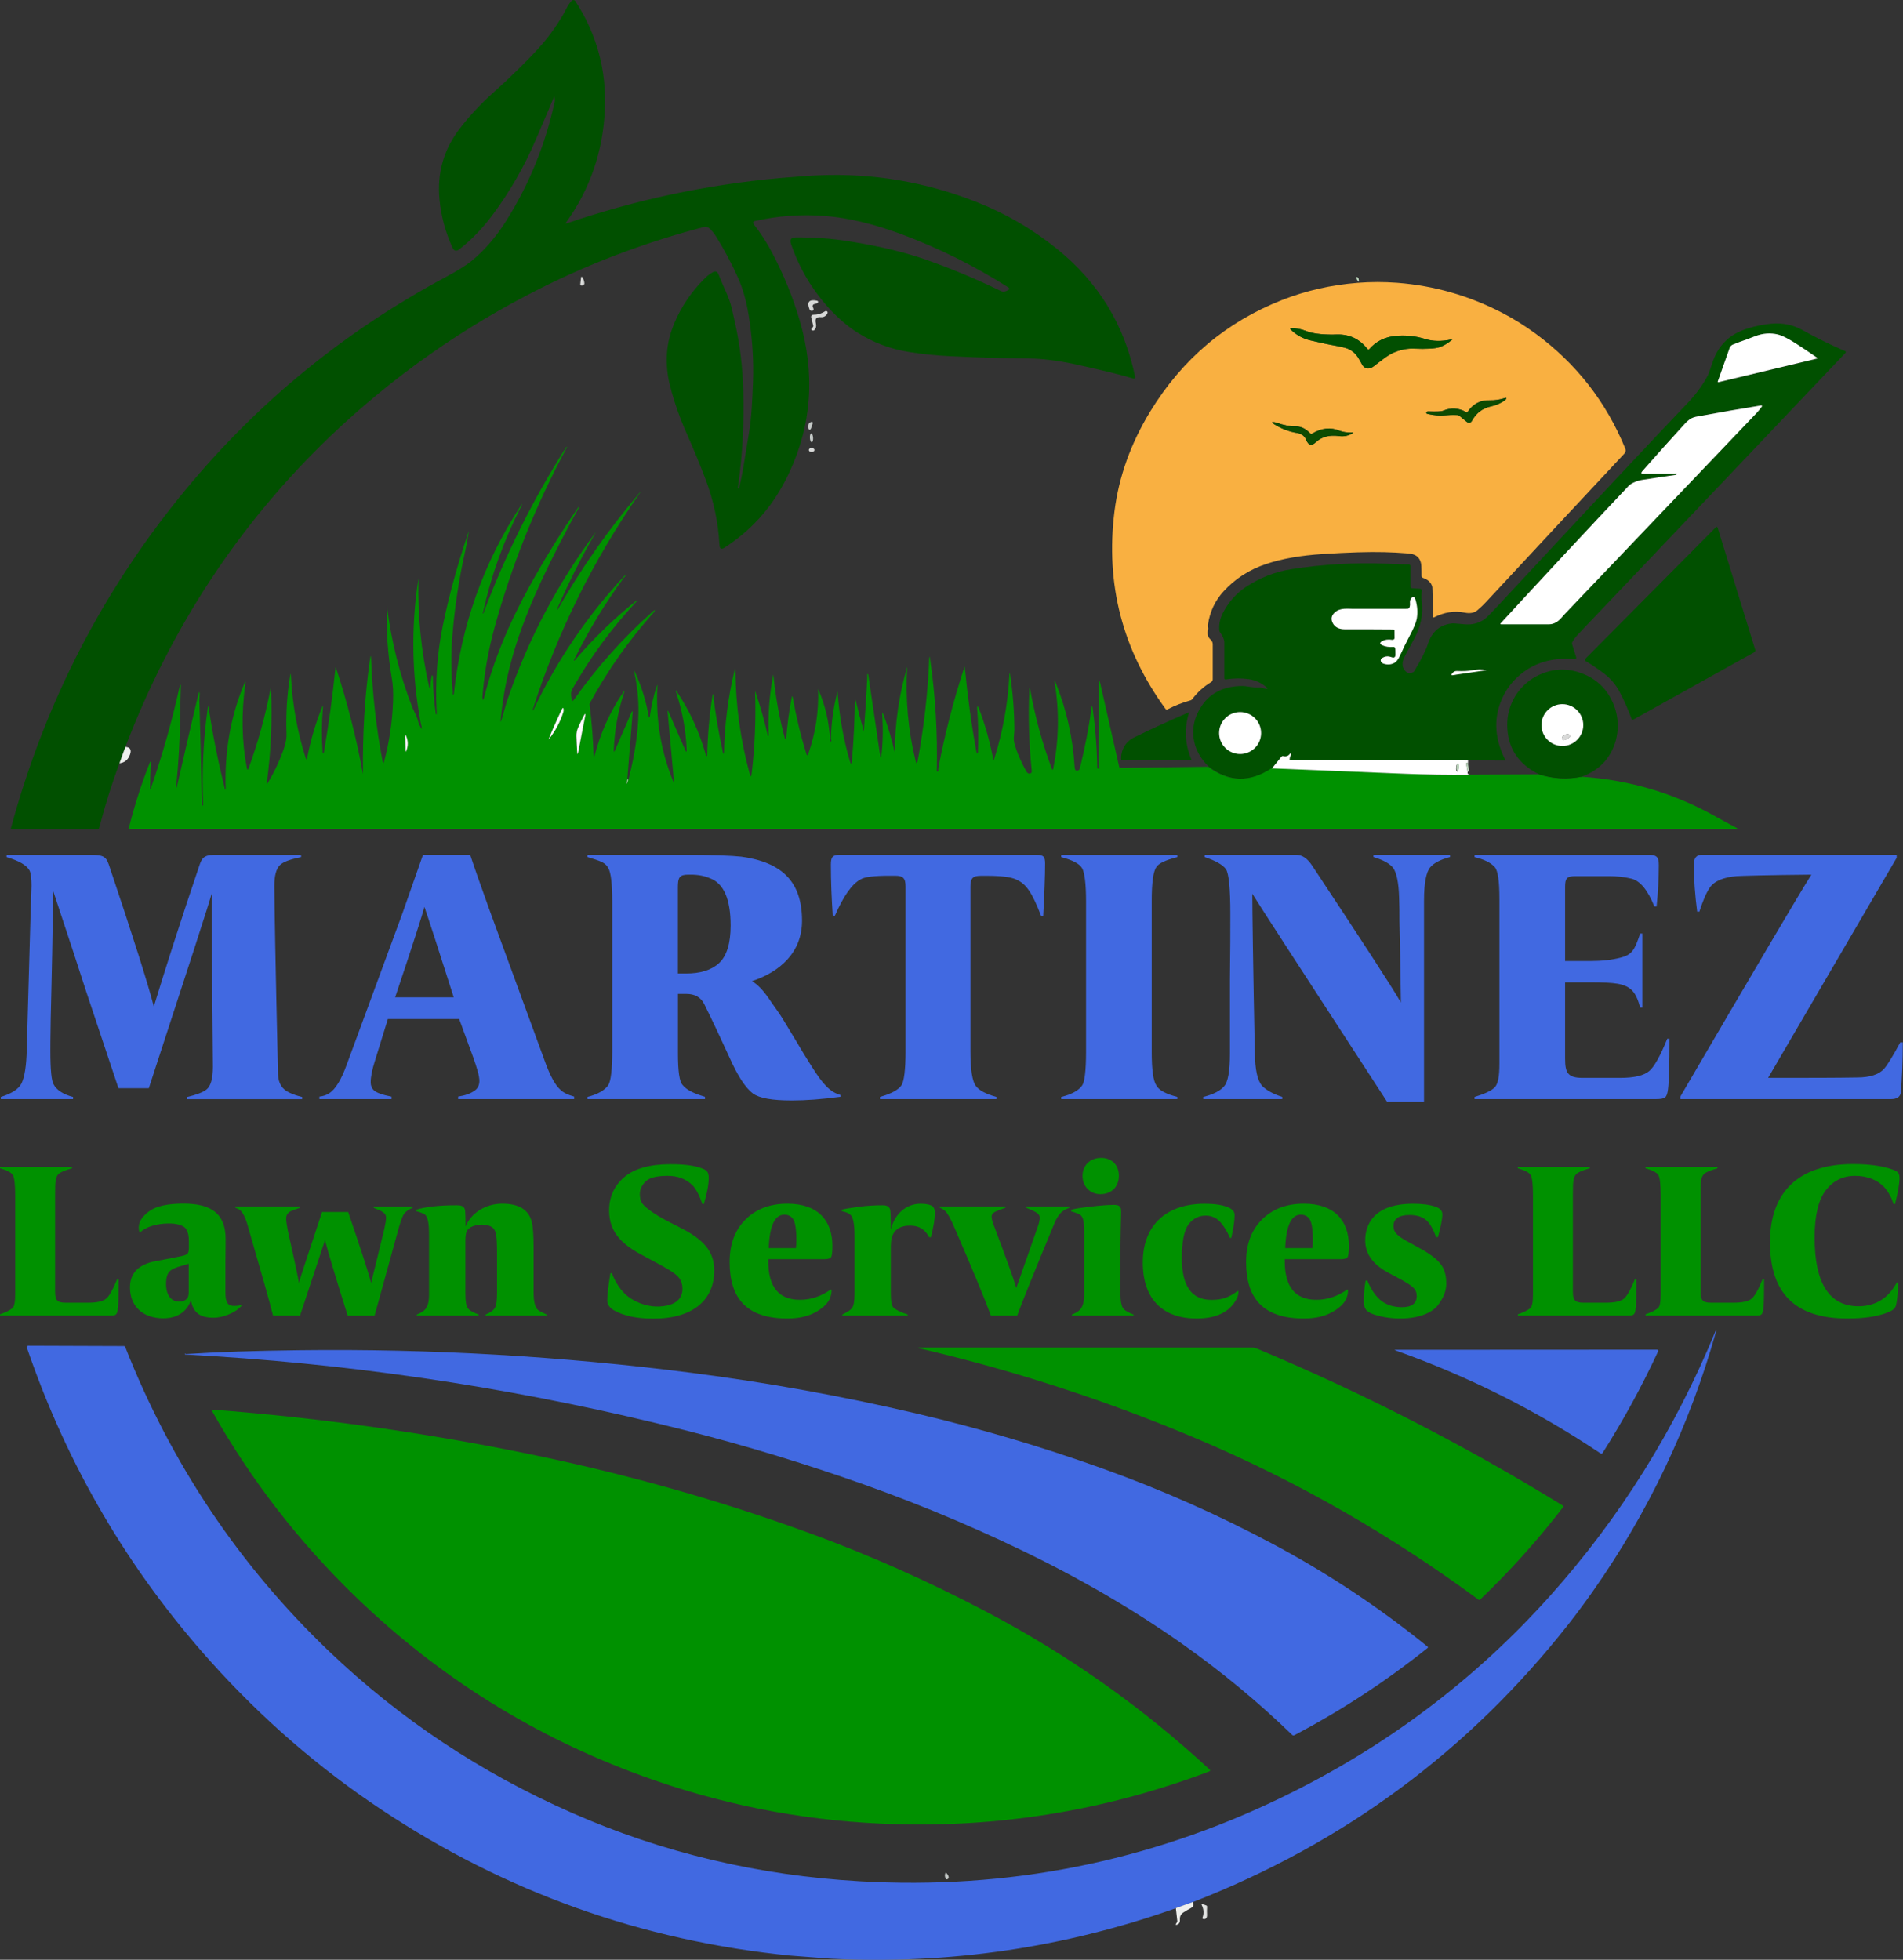 <svg xmlns="http://www.w3.org/2000/svg" xmlns:xlink="http://www.w3.org/1999/xlink" id="Capa_1" x="0px" y="0px" viewBox="0 0 285.7 294.23" style="enable-background:new 0 0 285.7 294.23;" xml:space="preserve"><rect x="0" y="0" width="285.7" height="294.23" fill="#333333" stroke="none"/><style type="text/css">	.st0{fill:#015000;}	.st1{fill:#BDD7BE;}	.st2{fill:#D8D9D8;}	.st3{fill:#F9B041;}	.st4{fill:#024F01;}	.st5{fill:#FFFFFF;}	.st6{fill:#0D4B01;}	.st7{fill:#C4C9C7;}	.st8{fill:#009100;}	.st9{fill:#EEEFED;}	.st10{fill:#87D687;}	.st11{fill:#4169E1;}	.st12{fill:#E2E3E2;}</style><path class="st0" d="M18.82,112.14l-0.89,2.46c-1.17,3.14-2.18,6.37-3.04,9.69c-0.03,0.12-0.13,0.2-0.25,0.2H1.76 c-0.07,0-0.12-0.05-0.12-0.12c0-0.01,0-0.02,0-0.03c5.12-18.95,13.91-35.95,26.37-50.99c10.85-13.09,23.85-23.69,38.99-31.8 c1.76-0.94,3.05-1.75,3.86-2.42c1.93-1.6,3.65-3.61,5.16-6.01c3.46-5.52,5.88-11.47,7.25-17.85c0.04-0.19,0.03-0.41-0.03-0.67 c-0.02-0.1-0.05-0.1-0.09-0.01c-0.53,1.31-1.08,2.59-1.63,3.86c-0.01,0.03-0.37,0.87-1.09,2.54c-1.69,3.95-3.81,7.66-6.37,11.13 c-1.52,2.07-3.22,3.84-5.1,5.31c-0.45,0.35-0.79,0.27-1.03-0.25c-1.06-2.32-1.71-4.74-1.95-7.24c-0.38-3.97,0.64-7.51,3.04-10.63 c1.48-1.92,3.13-3.7,4.94-5.31c2.71-2.43,5.04-4.71,6.99-6.86c1.3-1.43,2.52-3.11,3.66-5.04c0.01-0.01,0.17-0.32,0.49-0.94 c0.2-0.38,0.43-0.72,0.71-1.04c0.12-0.14,0.34-0.16,0.48-0.04c0.03,0.02,0.05,0.05,0.07,0.07c3.22,4.93,4.7,10.35,4.45,16.26 c-0.27,6.28-2.2,11.94-5.81,16.98c-0.11,0.15-0.08,0.2,0.1,0.14c10.39-3.54,21-5.8,31.84-6.78c2.55-0.23,4.54-0.37,5.97-0.43 c8.16-0.34,16.07,1,23.72,4.02c4.4,1.74,8.43,4.09,12.1,7.06c6.21,5.03,10.11,11.43,11.69,19.2c0.02,0.11-0.05,0.21-0.15,0.23 c-0.03,0.01-0.06,0.01-0.1,0c-1.49-0.43-2.98-0.82-4.48-1.17c-1.96-0.46-3.46-0.8-4.51-1.02c-2.5-0.52-4.7-0.79-6.6-0.81 c-4.02-0.04-8.04-0.16-12.05-0.36c-2-0.1-3.98-0.3-5.96-0.61c-2.86-0.44-5.47-1.42-7.83-2.92c-1.58-1-3.08-2.31-4.51-3.91 c-2.44-2.74-4.27-5.88-5.48-9.43c-0.22-0.64,0.02-0.96,0.73-0.96c1.35-0.01,2.7,0.04,4.05,0.13c1.23,0.08,2.56,0.24,4.01,0.47 c4.55,0.72,8.48,1.67,11.77,2.85c3.74,1.33,7.39,2.87,10.95,4.6c0.33,0.16,0.72,0.1,1.17-0.18c0.09-0.06,0.12-0.18,0.06-0.27 c-0.02-0.03-0.04-0.05-0.06-0.06c-5.18-3.3-10.58-5.98-16.21-8.06c-4.12-1.52-7.9-2.42-11.34-2.69c-3.58-0.29-7.11-0.03-10.61,0.77 c-0.14,0.03-0.23,0.17-0.2,0.31c0.01,0.04,0.03,0.08,0.05,0.11c1.04,1.32,1.97,2.75,2.79,4.3c1.72,3.25,3.1,6.63,4.14,10.16 c2.36,8.03,1.83,15.67-1.59,22.94c-0.91,1.93-1.93,3.63-3.07,5.12c-1.84,2.41-4.05,4.43-6.61,6.08c-0.48,0.31-0.73,0.18-0.76-0.39 c-0.19-3.41-0.89-6.7-2.1-9.88c-0.87-2.31-1.82-4.6-2.82-6.85c-1.02-2.29-1.85-4.65-2.48-7.07c-0.43-1.63-0.59-3.27-0.49-4.91 c0.09-1.55,0.48-3.12,1.16-4.72c1.05-2.45,2.54-4.63,4.46-6.55c0.43-0.43,0.85-0.76,1.25-0.97c0.42-0.23,0.71-0.12,0.88,0.32 c0.37,0.93,0.75,1.81,1.13,2.66c0.35,0.76,0.62,1.53,0.83,2.33c0.02,0.08,0.2,0.88,0.54,2.41c0.71,3.18,1.11,6.52,1.21,10.03 c0.14,5.07-0.13,9.92-0.81,14.56c-0.01,0.09,0.02,0.16,0.08,0.17c0.05,0.01,0.09-0.04,0.11-0.14c0.32-1.33,0.58-2.68,0.79-4.03 c0.08-0.53,0.3-1.88,0.66-4.05c0.21-1.29,0.36-2.59,0.44-3.89c0.07-1.18,0.14-2.48,0.19-3.9c0.12-3.18-0.09-6.5-0.64-9.95 c-0.35-2.18-0.89-4.1-1.64-5.77c-0.95-2.1-2.03-4.14-3.25-6.1c-0.3-0.49-0.63-0.89-0.99-1.22c-0.26-0.23-0.55-0.31-0.89-0.22 c-8.54,2.23-16.71,5.29-24.48,9.19c-11.65,5.84-22.18,13.25-31.6,22.24C36,78.52,25.74,94.06,18.82,112.14z"></path><path class="st1" d="M203.67,41.84c-0.05-0.28,0.02-0.33,0.21-0.15c0.05,0.04,0.08,0.1,0.09,0.16c0.11,0.51,0.03,0.57-0.22,0.18 C203.7,41.98,203.68,41.91,203.67,41.84z"></path><path class="st2" d="M87.22,41.76c0.03-0.26,0.11-0.28,0.25-0.06c0.15,0.24,0.24,0.51,0.26,0.81c0.01,0.11-0.03,0.2-0.09,0.26 c-0.12,0.1-0.25,0.13-0.4,0.1c-0.08-0.02-0.13-0.11-0.12-0.2L87.22,41.76z"></path><path class="st3" d="M207.8,82.9c-2.23-0.06-5.29,0.03-9.19,0.28c-3.33,0.21-6.17,0.71-8.53,1.5c-2.52,0.84-4.65,2.21-6.38,4.1 c-1.28,1.4-2.07,3.07-2.35,5.02c-0.01,0.1-0.01,0.21,0.01,0.33c0.03,0.15,0.04,0.27,0.02,0.34c-0.18,0.67-0.05,1.19,0.36,1.55 c0.21,0.18,0.33,0.44,0.33,0.71v5.25c0,0.17-0.09,0.34-0.24,0.43c-1.12,0.67-2.06,1.53-2.84,2.57c-0.06,0.08-0.14,0.14-0.23,0.16 c-1.22,0.34-2.38,0.79-3.47,1.36c-0.11,0.05-0.24,0.02-0.31-0.07c-6.48-8.88-9.03-18.77-7.66-29.67c0.66-5.21,2.45-10.21,5.38-15 c4.8-7.85,11.4-13.42,19.79-16.72c3.54-1.39,7.3-2.25,11.29-2.57c2-0.16,3.99-0.16,5.98-0.01c5.55,0.43,10.79,1.93,15.71,4.48 c1.76,0.91,3.46,1.97,5.08,3.16c6.1,4.49,10.59,10.24,13.46,17.26c0.1,0.25,0.05,0.54-0.13,0.73c-7.13,7.62-14.05,15.05-20.78,22.3 c-0.41,0.44-0.84,0.85-1.3,1.24c-0.47,0.4-1.11,0.51-1.92,0.35c-1.52-0.31-3.05-0.07-4.6,0.72c-0.05,0.02-0.11,0-0.13-0.04 c-0.01-0.01-0.01-0.03-0.01-0.04c-0.02-0.95-0.03-1.85-0.05-2.69c-0.02-1.13-0.04-1.72-0.05-1.78c-0.15-0.66-0.62-1.12-1.4-1.38 c-0.13-0.04-0.22-0.16-0.22-0.3c0-0.56-0.01-1.05-0.03-1.47c-0.03-0.66-0.27-1.17-0.71-1.51c-0.3-0.23-0.78-0.37-1.46-0.41 C210.09,82.98,208.95,82.93,207.8,82.9z M205.3,52.4c-1.17-1.5-2.69-2.22-4.57-2.18c-0.5,0.01-0.76,0.02-0.77,0.02 c-1.7-0.02-2.97-0.19-3.81-0.52c-0.77-0.31-1.53-0.46-2.29-0.45c-0.2,0-0.23,0.07-0.08,0.21c0.83,0.81,1.79,1.35,2.89,1.61 c1.34,0.32,2.68,0.61,4.03,0.85c0.93,0.17,1.56,0.35,1.92,0.54c0.62,0.34,1.1,0.83,1.44,1.48c0.34,0.64,0.57,1.01,0.69,1.11 c0.45,0.37,0.95,0.34,1.52-0.1c0.48-0.37,0.96-0.73,1.44-1.1c0.58-0.44,1.1-0.75,1.54-0.94c1-0.43,2-0.63,2.99-0.59 c1.92,0.08,3.21,0,3.89-0.22c0.58-0.2,1.18-0.55,1.8-1.05c0.12-0.1,0.1-0.13-0.05-0.1c-1.47,0.31-2.77,0.28-3.9-0.07 c-1.45-0.45-2.92-0.61-4.43-0.47c-1.63,0.15-2.96,0.81-3.97,1.98c-0.06,0.07-0.18,0.08-0.25,0.02 C205.31,52.42,205.31,52.41,205.3,52.4z M214.39,62.16c0.9,0.2,1.7,0.26,2.41,0.19c0.66-0.06,1.33-0.08,2-0.05 c0.11,0,0.2,0.04,0.27,0.09l1.07,0.88c0.37,0.3,0.66,0.26,0.87-0.14c0.62-1.14,1.57-1.85,2.84-2.13c0.75-0.16,1.44-0.46,2.07-0.89 c0.11-0.08,0.18-0.17,0.21-0.28c0.02-0.1-0.02-0.14-0.13-0.1c-0.77,0.26-1.56,0.38-2.38,0.36c-1.38-0.04-2.47,0.54-3.28,1.73 c-0.05,0.07-0.14,0.09-0.22,0.05c-1.12-0.65-2.28-0.72-3.48-0.21c-0.28,0.12-1.02,0.15-2.23,0.1c-0.11,0-0.2,0.04-0.25,0.1 C214.07,62.01,214.15,62.11,214.39,62.16z M191.29,63.69c1.05,0.67,2.19,1.11,3.43,1.31c0.68,0.11,1.14,0.45,1.37,1.02 c0.34,0.85,0.82,0.98,1.46,0.37c0.86-0.81,2.01-1.12,3.46-0.93c0.78,0.11,1.48-0.04,2.1-0.45c0.09-0.05,0.08-0.08-0.03-0.08 c-0.82,0.03-1.48-0.06-1.98-0.27c-1.33-0.55-2.7-0.41-4.11,0.44c-0.09,0.06-0.22,0.04-0.29-0.04c-0.67-0.72-1.43-1.08-2.28-1.05 c-0.73,0.02-1.66-0.17-2.81-0.56c-0.08-0.03-0.16-0.05-0.22-0.06C190.9,63.32,190.86,63.41,191.29,63.69z"></path><path class="st2" d="M122.03,46.09c0.21,0.44,0.12,0.63-0.27,0.57c-0.09-0.01-0.17-0.08-0.2-0.16c-0.48-1.14-0.12-1.59,1.07-1.36 c0.11,0.02,0.2,0.09,0.2,0.16c0.02,0.16-0.18,0.28-0.59,0.36c-0.16,0.03-0.27,0.19-0.24,0.35 C122.02,46.04,122.02,46.07,122.03,46.09z"></path><path class="st2" d="M122.09,48.9l-0.31-1.26c-0.04-0.17,0.06-0.33,0.22-0.37c0.03-0.01,0.05-0.01,0.08-0.01 c0.62,0.01,1.22-0.16,1.78-0.52c0.09-0.06,0.19-0.06,0.26-0.02c0.21,0.12,0.17,0.32-0.09,0.61c-0.2,0.21-0.48,0.32-0.77,0.29 c-0.68-0.07-0.94,0.24-0.77,0.91c0.1,0.41,0.03,0.74-0.22,1.01c-0.06,0.07-0.16,0.1-0.26,0.08c-0.28-0.06-0.29-0.21-0.02-0.46 C122.08,49.07,122.11,48.98,122.09,48.9z"></path><path class="st0" d="M220.4,114.17l-26.63-0.03c-0.08,0-0.15-0.06-0.15-0.14c0,0,0-0.01,0-0.01c0.01-0.19,0.06-0.36,0.15-0.53 c0.03-0.05,0.05-0.1,0.05-0.15c0.02-0.24-0.06-0.26-0.22-0.06c-0.23,0.28-0.55,0.36-0.97,0.27c-0.09-0.02-0.18,0.01-0.24,0.09 l-1.41,1.75c-3.26,2.16-6.42,2.08-9.49-0.23c-1.33-1.28-2.1-2.74-2.3-4.37c-0.2-1.56,0.15-3.06,1.04-4.5 c1.33-2.17,3.44-3.26,6.31-3.27c0.23,0,0.65,0.05,1.26,0.15c0.42,0.07,0.84,0.1,1.28,0.08c0.1,0,0.21,0.01,0.31,0.04 c0.84,0.25,1.1,0.22,0.75-0.07c-0.76-0.66-1.64-1.07-2.65-1.22c-1.09-0.16-2.26-0.15-3.49,0.04c-0.09,0.01-0.17-0.05-0.19-0.14 c0-0.01,0-0.02,0-0.02c0-1.82,0-3.63,0-5.43c0-0.39-0.22-0.9-0.66-1.52c-0.06-0.08-0.09-0.18-0.1-0.27 c-0.07-0.93,0.13-1.83,0.6-2.71c0.84-1.58,1.97-2.84,3.39-3.79c2.09-1.39,4.38-2.29,6.88-2.68c4.66-0.73,9.36-1,14.08-0.82 c1.2,0.05,2.37,0.09,3.53,0.11c0.12,0,0.21,0.1,0.21,0.21v3.11c0,0.14,0.11,0.25,0.25,0.26l1.24,0.08c0.14,0.01,0.25,0.13,0.24,0.27 c0,0.01,0,0.01,0,0.02c-0.08,0.55-0.09,1.1-0.02,1.65c0.24,1.9-0.16,3.79-1.2,5.68c-0.91,1.65-1.42,2.63-1.54,2.96 c-0.27,0.76-0.15,1.38,0.36,1.85c0.27,0.25,0.62,0.29,1.04,0.12c0.08-0.03,0.16-0.1,0.21-0.19c1.04-1.71,1.72-3.06,2.04-4.04 c0.61-1.89,1.82-2.93,3.65-3.12c0.16-0.02,0.76,0.03,1.82,0.13c1.14,0.12,2.16-0.14,3.04-0.76c0.26-0.18,0.96-0.89,2.11-2.12 c14.36-15.46,23.76-25.51,28.21-30.15c1.41-1.47,2.48-2.92,3.22-4.36c0.1-0.2,0.36-0.9,0.75-2.09c0.46-1.35,1.21-2.48,2.26-3.38 c0.78-0.66,1.8-1.19,3.07-1.59c1.11-0.34,2.26-0.57,3.43-0.68c1.7-0.16,3.28,0.17,4.75,0.99c2.07,1.16,4.19,2.2,6.35,3.13 c0.08,0.03,0.11,0.12,0.08,0.2c-0.01,0.02-0.02,0.03-0.03,0.05c-13.38,14.1-26.73,28.16-40.06,42.17c-0.47,0.49-0.79,0.92-0.97,1.3 c-0.04,0.09-0.05,0.2-0.02,0.28l0.61,1.95c0.04,0.13-0.02,0.26-0.14,0.3c-0.03,0.01-0.06,0.01-0.09,0.01 c-2.94-0.29-5.46,0.33-7.58,1.85c-1.66,1.2-2.85,2.76-3.57,4.69c-1.01,2.72-0.77,5.57,0.72,8.53c0.02,0.04,0,0.1-0.04,0.12 c-0.01,0.01-0.03,0.01-0.04,0.01L220.4,114.17z M259.67,52.25l-1.76,4.99c-0.05,0.13,0,0.18,0.13,0.15l14.77-3.54 c0.09-0.02,0.1-0.06,0.02-0.11c-0.94-0.65-1.9-1.3-2.87-1.93c-1.35-0.89-2.37-1.41-3.06-1.58c-1.11-0.27-2.24-0.19-3.37,0.25 c-0.85,0.33-1.28,0.49-1.3,0.5c-0.69,0.23-1.37,0.48-2.04,0.76C259.94,51.82,259.75,52.02,259.67,52.25z M251.59,71.28 c-1.61,0.23-3.23,0.47-4.84,0.72c-0.48,0.07-0.87,0.17-1.18,0.3c-0.49,0.2-0.84,0.41-1.05,0.63c-6.46,6.84-12.86,13.71-19.2,20.62 c-0.11,0.12-0.08,0.17,0.08,0.17c2.38,0,4.76,0,7.13,0c0.7,0,1.32-0.32,1.88-0.96c0.31-0.36,0.47-0.54,0.49-0.56 c9.6-10.06,19.2-20.12,28.8-30.18c0.31-0.32,0.57-0.63,0.78-0.94c0.13-0.18,0.08-0.25-0.14-0.22c-3.16,0.51-6.31,1.06-9.45,1.64 c-0.47,0.09-0.83,0.21-1.07,0.36c-0.3,0.19-0.59,0.44-0.87,0.75c-2.16,2.36-4.29,4.74-6.39,7.13c-0.22,0.25-0.16,0.37,0.17,0.37 c1.56,0,3.11,0,4.66,0c0.04,0,0.1-0.01,0.16-0.04c0.08-0.03,0.14-0.02,0.17,0.02c0.03,0.05,0.01,0.11-0.06,0.15 C251.63,71.27,251.61,71.27,251.59,71.28z M209.34,94.64l0.01,1.15c0,0.15-0.14,0.28-0.31,0.27c-0.02,0-0.03,0-0.05,0 c-0.58-0.1-1.08-0.03-1.49,0.2c-0.39,0.22-0.38,0.43,0.02,0.62c0.47,0.22,1.04,0.31,1.7,0.25c0.09-0.01,0.18,0.05,0.2,0.13 c0.04,0.13,0.06,0.26,0.06,0.4c0,0.25,0.01,0.43,0.01,0.53c0.04,0.5-0.18,0.65-0.65,0.46c-0.37-0.15-0.73-0.15-1.09,0.01 c-0.38,0.16-0.53,0.36-0.45,0.62c0.05,0.18,0.2,0.3,0.45,0.38c0.55,0.17,1.06,0.14,1.52-0.1c0.33-0.17,0.63-0.53,0.88-1.08 c0.46-1.02,0.95-2.02,1.47-3.01c0.61-1.17,0.97-2.03,1.07-2.57c0.17-0.94,0.11-1.89-0.19-2.86c-0.12-0.4-0.29-0.51-0.5-0.35 c-0.24,0.19-0.36,0.48-0.33,0.78c0.05,0.51-0.04,0.81-0.27,0.92c-0.03,0.02-0.28,0.02-0.75,0.02c-2.53,0-5.06,0-7.58,0 c-0.01,0-0.24-0.01-0.69-0.02c-0.79-0.02-1.39,0.11-1.81,0.41c-0.66,0.47-0.83,1.03-0.52,1.69c0.32,0.66,0.94,0.99,1.85,0.99 c2.41-0.01,4.83,0,7.24,0.02C209.25,94.5,209.34,94.56,209.34,94.64z M218.63,101.29c1.49-0.22,2.98-0.44,4.46-0.65 c0.1-0.01,0.1-0.03,0-0.05c-0.68-0.12-1.36-0.1-2.04,0.04c-0.59,0.12-1.36,0.16-2.31,0.12c-0.24-0.01-0.48,0.08-0.64,0.26 c-0.31,0.33-0.24,0.45,0.22,0.34C218.45,101.32,218.55,101.3,218.63,101.29z M189.33,110.06c0-1.74-1.41-3.15-3.15-3.15l0,0 c-1.74,0-3.15,1.41-3.15,3.15s1.41,3.15,3.15,3.15C187.92,113.21,189.33,111.8,189.33,110.06L189.33,110.06z"></path><path class="st4" d="M205.3,52.4c0.06,0.08,0.17,0.09,0.25,0.03c0.01-0.01,0.02-0.02,0.03-0.02c1.02-1.17,2.34-1.83,3.97-1.98 c1.51-0.14,2.99,0.02,4.43,0.47c1.13,0.36,2.43,0.38,3.9,0.07c0.15-0.03,0.17,0,0.05,0.1c-0.61,0.5-1.21,0.85-1.8,1.05 c-0.68,0.23-1.98,0.3-3.89,0.22c-0.99-0.04-1.99,0.16-2.99,0.59c-0.44,0.19-0.96,0.51-1.54,0.94c-0.49,0.36-0.97,0.73-1.44,1.1 c-0.57,0.44-1.08,0.47-1.52,0.1c-0.12-0.1-0.35-0.47-0.69-1.11c-0.35-0.64-0.83-1.14-1.44-1.48c-0.35-0.19-0.99-0.37-1.92-0.54 c-1.35-0.24-2.7-0.53-4.03-0.85c-1.1-0.27-2.06-0.81-2.89-1.61c-0.14-0.14-0.12-0.21,0.08-0.21c0.76-0.01,1.52,0.14,2.29,0.45 c0.84,0.33,2.11,0.51,3.81,0.52c0.01,0,0.27-0.01,0.77-0.02C202.61,50.17,204.13,50.9,205.3,52.4z"></path><path class="st5" d="M259.67,52.25c0.08-0.24,0.27-0.43,0.52-0.53c0.67-0.27,1.35-0.53,2.04-0.76c0.01,0,0.44-0.17,1.3-0.5 c1.14-0.43,2.26-0.51,3.37-0.25c0.69,0.17,1.71,0.69,3.06,1.58c0.97,0.64,1.93,1.28,2.87,1.93c0.08,0.05,0.07,0.09-0.02,0.11 l-14.77,3.54c-0.14,0.03-0.18-0.02-0.13-0.15L259.67,52.25z"></path><path class="st6" d="M214.39,62.16c-0.24-0.05-0.32-0.15-0.23-0.28c0.04-0.07,0.14-0.11,0.25-0.1c1.21,0.05,1.95,0.02,2.23-0.1 c1.2-0.51,2.36-0.44,3.48,0.21c0.07,0.04,0.17,0.02,0.22-0.05c0.81-1.19,1.91-1.76,3.28-1.73c0.82,0.02,1.62-0.1,2.38-0.36 c0.11-0.04,0.16,0,0.13,0.1c-0.03,0.11-0.09,0.2-0.21,0.28c-0.63,0.43-1.32,0.73-2.07,0.89c-1.27,0.28-2.22,0.99-2.84,2.13 c-0.22,0.39-0.51,0.44-0.87,0.14l-1.07-0.88c-0.07-0.06-0.16-0.09-0.27-0.09c-0.67-0.03-1.34-0.01-2,0.05 C216.09,62.42,215.29,62.36,214.39,62.16z"></path><path class="st5" d="M251.71,71.11c-0.03-0.05-0.09-0.05-0.17-0.02c-0.06,0.02-0.11,0.04-0.16,0.04c-1.54,0-3.09,0-4.66,0 c-0.33,0-0.39-0.12-0.17-0.37c2.1-2.39,4.23-4.77,6.39-7.13c0.29-0.32,0.58-0.57,0.87-0.75c0.24-0.16,0.6-0.28,1.07-0.36 c3.14-0.58,6.3-1.13,9.45-1.64c0.22-0.04,0.27,0.04,0.14,0.22c-0.22,0.3-0.48,0.62-0.78,0.94c-9.6,10.06-19.2,20.12-28.8,30.18 c-0.01,0.02-0.18,0.2-0.49,0.56c-0.56,0.64-1.19,0.96-1.88,0.96c-2.37,0-4.74,0-7.13,0c-0.16,0-0.18-0.06-0.08-0.17 c6.34-6.9,12.74-13.78,19.2-20.62c0.22-0.23,0.57-0.44,1.05-0.63c0.31-0.13,0.7-0.23,1.18-0.3c1.61-0.26,3.23-0.5,4.84-0.72 c0.07-0.01,0.13-0.06,0.13-0.12C251.72,71.14,251.72,71.12,251.71,71.11z"></path><path class="st7" d="M121.76,64.33c-0.03,0.09-0.08,0.15-0.16,0.19c-0.07,0.03-0.15-0.02-0.19-0.1c0-0.01,0-0.01-0.01-0.02 c-0.07-0.25-0.06-0.5,0.01-0.75c0.03-0.09,0.09-0.16,0.18-0.21c0.42-0.23,0.53-0.08,0.32,0.45 C121.86,64.03,121.81,64.18,121.76,64.33z"></path><path class="st6" d="M191.29,63.69c-0.43-0.27-0.39-0.37,0.1-0.29c0.07,0.01,0.14,0.03,0.22,0.06c1.15,0.39,2.08,0.58,2.81,0.56 c0.85-0.02,1.6,0.33,2.28,1.05c0.07,0.08,0.2,0.1,0.29,0.04c1.41-0.85,2.78-0.99,4.11-0.44c0.5,0.21,1.16,0.29,1.98,0.27 c0.1,0,0.11,0.02,0.03,0.08c-0.62,0.41-1.33,0.56-2.1,0.45c-1.45-0.19-2.6,0.11-3.46,0.93c-0.64,0.6-1.12,0.48-1.46-0.37 c-0.23-0.57-0.68-0.92-1.37-1.02C193.48,64.79,192.34,64.36,191.29,63.69z"></path><ellipse transform="matrix(0.998 -0.063 0.063 0.998 -3.889 7.779)" class="st7" cx="121.82" cy="65.77" rx="0.24" ry="0.66"></ellipse><path class="st8" d="M94.19,116.86c-0.17,1.02-0.12,1.1,0.15,0.22c0.96-3.72,1.46-7.07,1.51-10.03c0.03-2.02-0.17-4.02-0.6-5.99 c-0.1-0.44-0.05-0.45,0.13-0.04c0.95,2.09,1.62,4.27,2.01,6.54c0.03,0.18,0.08,0.2,0.15,0.08c0.02-0.03,0.03-0.07,0.03-0.11 c0.21-1.58,0.55-3.08,1.02-4.51c0.08-0.26,0.12-0.25,0.1,0.02c-0.25,4.99,0.52,9.69,2.32,14.12c0.13,0.32,0.18,0.31,0.15-0.04 l-0.92-10.15c-0.03-0.35,0.02-0.37,0.16-0.04l2.47,5.68c0.16,0.36,0.23,0.35,0.22-0.05c-0.11-2.86-0.63-5.72-1.57-8.57 c-0.12-0.38-0.07-0.4,0.15-0.07c1.92,2.89,3.36,6.06,4.32,9.5c0.02,0.06,0.06,0.1,0.11,0.09c0.04,0,0.06-0.03,0.07-0.09 c0.07-3.06,0.34-6.11,0.81-9.13c0.01-0.06,0.03-0.07,0.06-0.05c0.02,0.02,0.04,0.05,0.04,0.09c0.27,2.51,0.76,5.42,1.47,8.72 c0.02,0.08,0.04,0.12,0.08,0.12c0.04,0,0.07-0.06,0.07-0.13c0.08-4.26,0.61-8.38,1.57-12.36c0.1-0.4,0.14-0.39,0.15,0.01 c0.03,5.21,0.74,10.39,2.14,15.52c0.13,0.46,0.22,0.46,0.28-0.02c0.48-3.98,0.66-8.09,0.52-12.33c0-0.1,0.01-0.1,0.04-0.01 c0.74,2.16,1.36,4.35,1.86,6.58c0.01,0.05,0.04,0.07,0.07,0.07c0.04,0,0.07-0.04,0.07-0.09c0,0,0,0,0,0 c-0.12-3.04,0.11-6.05,0.67-9.04c0.02-0.1,0.03-0.1,0.04,0c0.34,3.38,0.92,6.54,1.72,9.49c0.03,0.1,0.07,0.13,0.13,0.09 c0.04-0.03,0.07-0.1,0.08-0.18c0.16-2.03,0.43-4.02,0.8-5.98c0.07-0.35,0.13-0.34,0.19,0c0.53,2.97,1.21,5.77,2.04,8.42 c0.08,0.26,0.17,0.26,0.26,0.01c1.11-3.13,1.6-6.36,1.49-9.68c0-0.1,0.01-0.1,0.05-0.01c1.05,2.43,1.63,4.98,1.75,7.63 c0,0.08,0.06,0.15,0.12,0.15c0.01,0,0.02,0,0.03,0c0.06-0.02,0.07-0.07,0.04-0.15c-0.04-0.12-0.06-0.21-0.06-0.27 c0.05-2.36,0.37-4.68,0.95-6.96c0.02-0.1,0.04-0.09,0.05,0.01c0.26,3.62,0.88,7.07,1.84,10.34c0.15,0.52,0.25,0.51,0.3-0.03 c0.27-3.03,0.42-6.06,0.45-9.1c0-0.03,0.01-0.05,0.02-0.07c0.04-0.07,0.07-0.05,0.1,0.04c0.36,1.53,0.76,3.05,1.19,4.56 c0.03,0.1,0.05,0.1,0.05-0.01c0.21-2.68,0.38-5.36,0.51-8.05c0-0.06,0-0.13-0.01-0.2c-0.02-0.14-0.01-0.21,0.04-0.22 c0.05-0.01,0.11,0.05,0.12,0.15c0,0,0,0,0,0.01l1.8,12.23c0.02,0.14,0.06,0.17,0.12,0.08c0.02-0.03,0.04-0.08,0.04-0.16 c0.23-2.05,0.27-4.1,0.13-6.16c-0.03-0.43,0.03-0.44,0.19-0.04c0.69,1.81,1.24,3.67,1.66,5.59c0.02,0.09,0.03,0.09,0.03-0.01 c0.03-4.31,0.64-8.52,1.83-12.66c0.03-0.1,0.04-0.09,0.03,0.01c-0.27,4.77,0.15,9.44,1.27,14.01c0.12,0.48,0.22,0.47,0.31-0.01 c0.95-5.14,1.53-10.23,1.73-15.27c0.02-0.52,0.07-0.52,0.14-0.01c0.8,5.56,1.13,11.14,1,16.75c0,0.07,0.04,0.13,0.1,0.14 c0.01,0,0.03,0,0.04-0.01c0.08-0.03,0.1-0.11,0.09-0.23c-0.01-0.09-0.02-0.17-0.01-0.23c0.97-5.11,2.27-10.16,3.9-15.15 c0.05-0.15,0.08-0.14,0.09,0.01c0.42,4.38,1,8.61,1.75,12.7c0.03,0.15,0.08,0.19,0.16,0.12c0.04-0.03,0.06-0.09,0.06-0.19 c0.1-2.21,0.05-4.41-0.13-6.61c-0.01-0.1,0.03-0.18,0.08-0.19c0,0,0,0,0.01,0c0.05,0,0.09,0.05,0.13,0.15 c0.95,2.45,1.68,5.02,2.19,7.69c0.04,0.24,0.1,0.24,0.17,0.01c1.3-4.12,2.05-8.31,2.27-12.58c0.02-0.39,0.06-0.39,0.12-0.01 c0.4,2.66,0.61,5.39,0.63,8.17c0,0.14-0.02,0.49-0.07,1.04c-0.03,0.4-0.01,0.75,0.07,1.05c0.36,1.33,0.95,2.72,1.77,4.19 c0.1,0.18,0.21,0.29,0.33,0.34c0.16,0.06,0.3,0.04,0.42-0.07c0.07-0.06,0.1-0.15,0.09-0.26c-0.42-4.11-0.54-8.15-0.37-12.12 c0.02-0.48,0.07-0.48,0.16-0.01c0.73,4.03,1.8,7.95,3.22,11.75c0.09,0.24,0.16,0.23,0.21-0.01c0.85-4.25,0.93-8.51,0.24-12.79 c-0.08-0.5-0.03-0.52,0.16-0.04c1.61,4.02,2.55,8.23,2.82,12.62c0.03,0.49,0.23,0.63,0.61,0.43c0.08-0.04,0.14-0.12,0.16-0.22 c0.76-3.07,1.35-6.11,1.77-9.12c0.05-0.38,0.1-0.38,0.16,0c0.41,2.98,0.64,5.97,0.69,8.97c0,0.06,0.01,0.1,0.04,0.13 c0.03,0.04,0.07,0.04,0.11,0.02c0.04-0.02,0.06-0.08,0.06-0.14l0.07-12.57c0-0.56,0.07-0.57,0.19-0.02l2.83,12.48 c0.02,0.08,0.1,0.14,0.18,0.14l13.19-0.17c3.07,2.31,6.23,2.39,9.49,0.23c6.61,0.27,13.23,0.54,19.85,0.81 c3.27,0.13,6.54,0.18,9.81,0.15l10.48-0.05c2.09,0.66,4.21,0.78,6.36,0.35c7.24,0.48,14.01,2.49,20.31,6.05 c0.98,0.55,1.96,1.09,2.96,1.61c0.26,0.14,0.24,0.21-0.05,0.21l-241.15-0.02c-0.06,0-0.12-0.05-0.12-0.12c0-0.01,0-0.02,0-0.03 c0.84-3.36,1.9-6.65,3.17-9.87c0.04-0.09,0.08-0.11,0.12-0.04c0.02,0.02,0.02,0.05,0.02,0.09c-0.07,1.3-0.11,2.56-0.13,3.77 c0,0.31,0.04,0.32,0.15,0.02c1.75-5.03,3.19-10.15,4.33-15.36c0.01-0.05,0.04-0.09,0.08-0.1c0.05-0.01,0.07,0.02,0.07,0.09 c-0.07,2.19-0.1,3.79-0.11,4.79c-0.04,3.49-0.24,6.97-0.6,10.44c0,0.05,0.02,0.09,0.06,0.1c0.01,0,0.01,0,0.02,0 c0.03-0.01,0.05-0.04,0.05-0.09c0-0.04,0-0.07,0-0.09c1-4.4,2.02-8.79,3.05-13.17c0.31-1.32,0.42-1.31,0.32,0.01 c-0.01,0.08-0.01,0.15-0.01,0.22c0.16,5.23,0.28,10.46,0.37,15.69c0,0.06,0.01,0.1,0.04,0.13c0.02,0.02,0.05,0.03,0.09,0.02 c0.04-0.01,0.08-0.05,0.07-0.11c-0.21-4.95,0.02-9.78,0.68-14.51c0.05-0.38,0.11-0.38,0.16,0c0.6,4.02,1.4,7.99,2.38,11.92 c0.01,0.04,0.01,0.09,0.01,0.14c-0.01,0.13,0.02,0.17,0.09,0.13c0.04-0.02,0.06-0.08,0.06-0.14c-0.18-5.58,0.74-10.81,2.77-15.7 c0.19-0.46,0.25-0.45,0.18,0.05c-0.62,4.33-0.54,8.51,0.22,12.54c0.07,0.37,0.17,0.37,0.29,0.02c1.38-3.78,2.46-7.69,3.24-11.72 c0.06-0.32,0.1-0.32,0.11,0.01c0.19,4.77-0.02,9.4-0.63,13.89c-0.03,0.26,0.02,0.28,0.15,0.05c1.01-1.68,1.82-3.41,2.43-5.2 c0.27-0.8,0.4-1.52,0.37-2.17c-0.1-2.99,0.08-5.89,0.54-8.69c0.07-0.41,0.11-0.4,0.13,0.01c0.21,4.26,0.95,8.36,2.2,12.29 c0.1,0.31,0.18,0.3,0.24-0.01c0.51-2.63,1.25-5.13,2.2-7.5c0.14-0.35,0.2-0.34,0.16,0.04c-0.19,2.22-0.21,4.43-0.05,6.65 c0.01,0.12,0.04,0.17,0.11,0.13c0.05-0.02,0.08-0.08,0.09-0.16c0.71-4.09,1.29-8.3,1.73-12.63c0.02-0.14,0.05-0.15,0.09-0.01 c1.7,5.21,3.05,10.5,4.03,15.86c0.02,0.1,0.03,0.1,0.02,0c-0.09-5.85,0.25-11.57,1.04-17.14c0.1-0.67,0.16-0.67,0.18,0.01 c0.19,5.18,0.76,10.3,1.73,15.35c0.06,0.32,0.13,0.32,0.21,0.01c0.79-2.97,1.24-5.99,1.35-9.06c0.05-1.34-0.01-2.51-0.19-3.51 c-0.61-3.56-0.85-7.15-0.74-10.77c0-0.1,0.01-0.1,0.02,0c0.64,5.26,1.92,10.35,3.84,15.27c0.01,0.02,0.18,0.38,0.52,1.09 c0.16,0.35,0.28,0.71,0.36,1.09c0.01,0.08,0.04,0.14,0.07,0.21c0.48,1.02,0.57,0.98,0.28-0.13c-0.02-0.08-0.04-0.16-0.05-0.23 c-1.3-7.1-1.41-14.21-0.32-21.35c0.02-0.1,0.02-0.1,0.02,0c-0.13,5.45,0.41,10.84,1.61,16.16c0.04,0.16,0.09,0.18,0.16,0.07 c0.02-0.03,0.03-0.07,0.03-0.12c0.01-0.5,0.07-1.01,0.17-1.51c0.05-0.25,0.11-0.27,0.18-0.07c0.01,0.04,0.02,0.08,0.02,0.13 c0.02,1.86,0.17,3.71,0.44,5.55c0.01,0.05,0.03,0.07,0.07,0.07c0.04,0,0.07-0.04,0.07-0.09c0,0,0,0,0,0 c-0.26-4.65,0.05-9.08,0.92-13.3c0.9-4.39,2.19-9.06,3.84-14c0.03-0.1,0.04-0.1,0.03,0.01c-0.13,0.93-0.29,1.85-0.5,2.77 c-0.94,4.2-1.59,8.44-1.94,12.72c-0.23,2.83-0.21,5.67,0.05,8.5c0,0.06,0,0.13-0.01,0.22c-0.02,0.12,0,0.19,0.04,0.21 c0.05,0.02,0.11-0.03,0.13-0.11c0-0.01,0.01-0.02,0.01-0.04c1.1-10.2,4.41-19.53,9.91-28.01c0.43-0.66,0.47-0.64,0.11,0.06 c-2.55,4.99-4.43,10.23-5.63,15.7c-0.06,0.05-0.08,0.1-0.06,0.15c0.04,0.1,0.08,0.09,0.12-0.02c3.26-8.67,7.36-16.91,12.31-24.74 c0.05-0.07,0.09-0.13,0.13-0.17c0.14-0.14,0.11-0.01-0.11,0.4c-4.59,8.55-8.16,17.51-10.72,26.87c-0.91,3.34-1.5,6.73-1.77,10.18 c-0.01,0.06-0.01,0.12,0,0.18c0.04,0.47,0.13,0.45,0.26-0.08c1.39-5.41,3.64-10.91,6.73-16.51c2.27-4.12,4.73-8.11,7.39-11.99 c0.11-0.16,0.14-0.14,0.07,0.08c-0.01,0.03-0.02,0.06-0.04,0.09c-2,3.58-3.87,7.23-5.6,10.95c-2.21,4.75-3.8,9.12-4.78,13.1 c-0.63,2.56-1.06,5.15-1.3,7.77c-0.03,0.28,0.01,0.28,0.1,0c0.16-0.51,0.32-1.03,0.46-1.55c0.17-0.64,0.33-1.15,0.46-1.54 c3.1-9.07,7.52-17.45,13.25-25.14c0.06-0.08,0.07-0.08,0.01,0.01c-1.97,3.37-3.88,7.14-5.72,11.32c-0.03,0.07-0.05,0.14-0.06,0.19 c-0.02,0.15,0.01,0.16,0.1,0.01c3.53-6.17,7.6-11.97,12.2-17.39c0.26-0.31,0.29-0.32,0.1-0.04c-6.98,10.02-12.34,20.84-16.07,32.48 c-0.02,0.06-0.01,0.11,0.03,0.14c0.04,0.04,0.07,0.01,0.09-0.08c0.01-0.04,0.02-0.08,0.04-0.11c3.5-7.35,8.03-14.01,13.57-19.97 c0.14-0.15,0.19-0.14,0.15,0.02c-0.01,0.04-0.04,0.07-0.09,0.11c-0.04,0.03-0.08,0.06-0.1,0.09c-2.79,3.8-5.26,7.85-7.4,12.16 c-0.21,0.43-0.16,0.46,0.15,0.1c2.79-3.22,5.81-6.14,9.06-8.75c0.03-0.02,0.05-0.03,0.09-0.04c0.21-0.07,0.21-0.03,0,0.13 c-0.03,0.02-0.06,0.05-0.08,0.07c-3.69,3.96-6.87,8.29-9.54,13.01c-0.15,0.27-0.22,0.53-0.22,0.79c0,0.3,0.04,0.58,0.1,0.84 c0.06,0.25,0.16,0.27,0.31,0.06c3.45-4.89,7.41-9.33,11.88-13.3c0.3-0.26,0.37-0.25,0.21,0.05c-0.02,0.04-0.05,0.08-0.08,0.11 c-3.73,4.16-6.93,8.7-9.59,13.61c-0.05,0.09-0.07,0.18-0.05,0.28c0.33,2.6,0.53,5.17,0.6,7.7c0.01,0.33,0.05,0.33,0.13,0.01 c0.88-3.46,2.32-6.66,4.32-9.61c0.19-0.28,0.24-0.26,0.13,0.06c-0.92,2.8-1.44,5.67-1.55,8.62c-0.01,0.33,0.05,0.35,0.18,0.04 c0.84-1.93,1.68-3.87,2.52-5.8c0.02-0.03,0.04-0.05,0.07-0.06c0.03,0,0.06,0.03,0.07,0.07c0,0,0,0.01,0,0.01L94.19,116.86z  M84.32,106.56c-0.7,1.44-1.35,2.9-1.95,4.38c-0.04,0.09-0.02,0.1,0.04,0.02c0.99-1.23,1.71-2.59,2.17-4.09 c0.02-0.08,0.03-0.15,0.03-0.23C84.61,106.2,84.51,106.17,84.32,106.56z M87.6,107.55c-0.28,0.54-0.54,1.08-0.79,1.63 c-0.2,0.43-0.29,0.89-0.28,1.38c0.03,0.78,0.06,1.56,0.11,2.34c0.03,0.43,0.08,0.43,0.16,0.01l1.02-5.27 C87.94,107.07,87.86,107.04,87.6,107.55z M60.99,112.74c0.3-0.75,0.29-1.5-0.03-2.25c-0.1-0.23-0.14-0.22-0.14,0.04l0.06,2.19 C60.9,112.89,60.93,112.9,60.99,112.74z"></path><ellipse transform="matrix(3.490651e-03 -1 1 3.490651e-03 53.867 189.185)" class="st2" cx="121.86" cy="67.56" rx="0.3" ry="0.42"></ellipse><path class="st0" d="M238.07,99.26c-0.11-0.07-0.14-0.21-0.08-0.32c0.01-0.02,0.02-0.03,0.03-0.04l19.6-19.75 c0.06-0.06,0.15-0.06,0.21,0c0.02,0.02,0.03,0.04,0.04,0.06l5.64,18.33c0.05,0.16-0.02,0.33-0.16,0.4l-18.14,10.1 c-0.09,0.05-0.19,0.02-0.24-0.07c0-0.01-0.01-0.02-0.01-0.02c-0.5-1.39-1.11-2.76-1.82-4.1c-0.55-1.04-1.29-1.92-2.22-2.65 C240.02,100.51,239.07,99.86,238.07,99.26z"></path><path class="st5" d="M209.15,94.5c-2.41-0.02-4.83-0.03-7.24-0.02c-0.92,0-1.54-0.33-1.85-0.99c-0.31-0.65-0.13-1.21,0.52-1.69 c0.42-0.3,1.02-0.43,1.81-0.41c0.45,0.01,0.68,0.02,0.69,0.02c2.53,0,5.05,0,7.58,0c0.47,0,0.72-0.01,0.75-0.02 c0.23-0.11,0.32-0.41,0.27-0.92c-0.03-0.3,0.09-0.59,0.33-0.78c0.21-0.17,0.38-0.05,0.5,0.35c0.29,0.97,0.35,1.92,0.19,2.86 c-0.1,0.55-0.45,1.41-1.07,2.57c-0.52,0.99-1.01,1.99-1.47,3.01c-0.25,0.55-0.54,0.91-0.88,1.08c-0.46,0.23-0.97,0.27-1.52,0.1 c-0.25-0.08-0.39-0.2-0.45-0.38c-0.08-0.26,0.07-0.46,0.45-0.62c0.36-0.15,0.72-0.15,1.09-0.01c0.47,0.19,0.68,0.03,0.65-0.46 c-0.01-0.11-0.01-0.29-0.01-0.53c0-0.14-0.02-0.27-0.06-0.4c-0.03-0.08-0.11-0.13-0.2-0.13c-0.66,0.05-1.23-0.03-1.7-0.25 c-0.41-0.19-0.42-0.4-0.02-0.62c0.41-0.23,0.91-0.3,1.49-0.2c0.17,0.03,0.33-0.07,0.36-0.22c0-0.01,0-0.03,0-0.04l-0.01-1.15 C209.34,94.56,209.25,94.5,209.15,94.5z"></path><path class="st5" d="M218.32,101.35c-0.45,0.1-0.52-0.01-0.22-0.34c0.17-0.18,0.4-0.28,0.64-0.26c0.95,0.04,1.73,0,2.31-0.12 c0.68-0.14,1.36-0.15,2.04-0.04c0.1,0.02,0.1,0.03,0,0.05c-1.49,0.21-2.98,0.43-4.46,0.65C218.55,101.3,218.45,101.32,218.32,101.35 z"></path><path class="st0" d="M237.46,116.62c-2.14,0.43-4.26,0.31-6.36-0.35c-2.8-1.35-4.38-3.43-4.74-6.24c-0.2-1.56-0.02-3.02,0.55-4.38 c0.4-0.97,0.97-1.83,1.71-2.59c0.7-0.72,1.53-1.31,2.49-1.75c1.91-0.88,3.85-1.01,5.83-0.4c2.42,0.76,4.14,2.25,5.16,4.49 c0.55,1.21,0.81,2.48,0.77,3.81c-0.04,1.32-0.36,2.53-0.95,3.65C241,114.62,239.51,115.87,237.46,116.62z M237.7,108.86 c0-1.74-1.41-3.14-3.14-3.14l0,0c-1.74,0-3.14,1.41-3.14,3.14l0,0c0,1.74,1.41,3.14,3.14,3.14l0,0 C236.29,112.01,237.7,110.6,237.7,108.86L237.7,108.86z"></path><path class="st5" d="M237.7,108.86c0,1.74-1.41,3.14-3.14,3.14l0,0c-1.74,0-3.14-1.41-3.14-3.14l0,0c0-1.74,1.41-3.14,3.14-3.14l0,0 C236.29,105.72,237.7,107.13,237.7,108.86L237.7,108.86z M234.82,111.09c0.35-0.07,0.66-0.24,0.91-0.5c0.06-0.06,0.06-0.15,0-0.21 c0,0-0.01-0.01-0.01-0.01c-0.25-0.2-0.55-0.19-0.9,0.03c-0.32,0.19-0.4,0.39-0.25,0.6C234.63,111.08,234.72,111.11,234.82,111.09z"></path><path class="st5" d="M84.32,106.56c0.19-0.39,0.28-0.36,0.3,0.07c0,0.08-0.01,0.15-0.03,0.23c-0.46,1.5-1.19,2.87-2.17,4.09 c-0.06,0.08-0.08,0.08-0.04-0.02C82.98,109.46,83.63,108,84.32,106.56z"></path><circle class="st5" cx="186.18" cy="110.06" r="3.15"></circle><path class="st0" d="M169.01,111.73c0.32-0.42,0.71-0.75,1.19-0.98c2.7-1.33,5.44-2.58,8.21-3.77c0.08-0.03,0.1-0.01,0.08,0.07 c-0.71,2.38-0.59,4.69,0.37,6.96c0.02,0.05,0,0.11-0.05,0.13c-0.01,0.01-0.02,0.01-0.04,0.01l-10.23,0.02 c-0.13,0-0.23-0.11-0.23-0.24v0C168.3,113.09,168.54,112.36,169.01,111.73z"></path><path class="st5" d="M87.6,107.55c0.26-0.51,0.34-0.48,0.23,0.08l-1.02,5.27c-0.08,0.42-0.14,0.42-0.16-0.01 c-0.05-0.78-0.08-1.56-0.11-2.34c-0.02-0.49,0.08-0.95,0.28-1.38C87.06,108.63,87.32,108.09,87.6,107.55z"></path><path class="st2" d="M234.57,111c-0.15-0.21-0.06-0.41,0.25-0.6c0.36-0.22,0.66-0.23,0.9-0.03c0.06,0.05,0.07,0.14,0.02,0.21 c0,0-0.01,0.01-0.01,0.01c-0.25,0.27-0.56,0.44-0.91,0.5C234.72,111.11,234.63,111.08,234.57,111z"></path><path class="st5" d="M60.99,112.74c-0.06,0.16-0.1,0.15-0.1-0.02l-0.06-2.19c-0.01-0.26,0.04-0.27,0.14-0.04 C61.29,111.24,61.3,111.99,60.99,112.74z"></path><path class="st9" d="M18.82,112.14c0.72,0.04,0.95,0.42,0.7,1.14c-0.28,0.79-0.81,1.23-1.59,1.32L18.82,112.14z"></path><path class="st5" d="M220.4,114.17l-0.01,0.51c-0.03-0.11-0.08-0.17-0.13-0.18c-0.06-0.01-0.12,0.05-0.13,0.14c0,0.02,0,0.04,0,0.06 l0.21,1.18c-0.05,0.26,0.05,0.4,0.29,0.44c-3.27,0.03-6.54-0.02-9.81-0.15c-6.62-0.27-13.23-0.53-19.85-0.81l1.41-1.75 c0.06-0.08,0.15-0.11,0.24-0.09c0.42,0.1,0.75,0.01,0.97-0.27c0.17-0.2,0.24-0.18,0.22,0.06c0,0.05-0.02,0.1-0.05,0.15 c-0.09,0.17-0.14,0.34-0.15,0.53c-0.01,0.08,0.06,0.14,0.14,0.15c0,0,0.01,0,0.01,0L220.4,114.17z M218.76,115.82 c0.11,0.01,0.22-0.24,0.24-0.55c0,0,0,0,0,0c0.03-0.31-0.04-0.57-0.15-0.58s-0.22,0.24-0.24,0.55 C218.58,115.55,218.65,115.81,218.76,115.82z"></path><path class="st1" d="M220.38,114.69c0.01,0.19,0.06,0.46,0.16,0.82c0.05,0.19-0.02,0.31-0.21,0.37l-0.21-1.18 c-0.02-0.09,0.02-0.18,0.09-0.2c0.01,0,0.03,0,0.04,0C220.31,114.52,220.35,114.58,220.38,114.69z"></path><ellipse transform="matrix(0.082 -0.997 0.997 0.082 86.008 323.879)" class="st1" cx="218.8" cy="115.26" rx="0.57" ry="0.2"></ellipse><path class="st10" d="M94.19,116.86c-0.03,0.14,0.02,0.22,0.15,0.22C94.07,117.95,94.02,117.88,94.19,116.86z"></path><path class="st11" d="M118.69,293.61c-22.34-2.22-42.84-9.54-61.48-21.95c-9.38-6.24-17.9-13.64-25.57-22.18 c-12.37-13.79-21.57-29.5-27.6-47.13c-0.04-0.12,0.02-0.25,0.14-0.29c0.02-0.01,0.05-0.01,0.07-0.01l14.35,0.05 c0.09,0,0.17,0.06,0.2,0.14c6.93,17.59,17.15,32.83,30.65,45.73c10.6,10.12,22.74,18.19,36.42,24.21 c13.55,5.97,27.96,9.4,43.21,10.27c22.22,1.28,43.31-2.9,63.25-12.54c15.57-7.53,29.04-17.63,40.39-30.32 c10.48-11.71,18.77-24.98,24.86-39.8c0.04-0.09,0.06-0.1,0.08-0.03c0,0.02,0,0.05-0.01,0.1c-3.97,14.14-10.16,27.19-18.57,39.14 c-1.13,1.6-2.32,3.21-3.57,4.81c-14.93,19.01-33.74,32.93-56.44,41.77l-2.53,0.91c-16.81,5.95-34.1,8.47-51.88,7.58"></path><path class="st8" d="M138.15,202.47c-0.4-0.09-0.4-0.14,0.01-0.14h49.9c0.2,0,0.4,0.04,0.58,0.12 c15.97,6.69,31.28,14.54,45.94,23.57c0.09,0.06,0.12,0.18,0.07,0.28c0,0.01-0.01,0.01-0.01,0.02c-3.81,4.95-7.95,9.56-12.42,13.83 c-0.07,0.07-0.19,0.08-0.27,0.01c-13.18-9.73-27.22-17.77-42.14-24.1C166.35,210.35,152.47,205.82,138.15,202.47z"></path><path class="st11" d="M100.26,214.09l-1.86-0.45c-23.21-5.58-46.73-9.01-70.57-10.27c-0.05,0-0.09-0.04-0.09-0.08c0,0,0,0,0-0.01 c0-0.05,0.03-0.06,0.09-0.03c0.05,0.03,0.1,0.04,0.15,0.04c4.56-0.3,10.21-0.49,16.97-0.57c19.7-0.24,39.32,0.89,58.85,3.39 c11.41,1.46,22.71,3.51,33.91,6.14c9.38,2.21,18.6,4.93,27.68,8.18c8.89,3.18,17.51,7,25.84,11.45c8.16,4.37,15.86,9.48,23.1,15.35 c0.05,0.04,0.06,0.12,0.02,0.17c-0.01,0.01-0.01,0.01-0.02,0.02c-6.26,5.01-12.93,9.38-20.01,13.1c-0.11,0.06-0.24,0.04-0.33-0.05 c-5.14-4.97-10.64-9.52-16.49-13.65c-7.25-5.11-15.25-9.78-24.01-14.01c-8.73-4.22-17.84-7.94-27.32-11.16 C117.43,218.68,108.8,216.16,100.26,214.09z"></path><path class="st11" d="M209.49,202.74c-0.16-0.06-0.15-0.08,0.01-0.08l39.27-0.02c0.1,0,0.18,0.08,0.18,0.18 c0,0.03-0.01,0.05-0.02,0.08c-2.43,5.25-5.21,10.33-8.33,15.25c-0.06,0.1-0.19,0.13-0.29,0.07c0,0,0,0-0.01,0 C230.77,211.82,220.49,206.66,209.49,202.74z"></path><path class="st8" d="M53.6,239.94c-8.65-8.32-15.93-17.72-21.82-28.18c-0.05-0.09-0.02-0.13,0.08-0.12 c15.96,1.21,31.8,3.43,47.51,6.65c14.54,2.98,28.59,6.94,42.16,11.89c8.91,3.25,17.75,7.18,26.52,11.79 c12.26,6.44,23.45,14.35,33.57,23.72c0.06,0.06,0.07,0.16,0.01,0.22c-0.02,0.02-0.04,0.03-0.06,0.04 c-15.89,6.01-32.33,8.62-49.34,7.84c-12.32-0.56-24.27-2.95-35.85-7.17C80.23,260.74,65.97,251.84,53.6,239.94z"></path><path class="st7" d="M141.93,281.22c0.02-0.05,0.07-0.07,0.11-0.05c0.02,0.01,0.03,0.02,0.04,0.03c0.4,0.47,0.45,0.78,0.16,0.94 c-0.08,0.04-0.18,0.02-0.23-0.06C141.84,281.83,141.81,281.54,141.93,281.22z"></path><path class="st9" d="M176.63,288.98c-0.13,0.02-0.16-0.02-0.09-0.12l0.12-0.19c0.07-0.1,0.1-0.19,0.09-0.25l-0.22-1.94l2.53-0.91 c0.17,0.42,0.09,0.71-0.23,0.88c-0.37,0.19-0.76,0.42-1.17,0.69c-0.37,0.24-0.54,0.58-0.52,1.02 C177.18,288.64,177,288.91,176.63,288.98"></path><path class="st12" d="M180.54,285.87l0.58,0.22c0.07,0.03,0.11,0.12,0.1,0.24c-0.03,0.37-0.03,0.74-0.01,1.11 c0.01,0.24-0.02,0.41-0.1,0.52c-0.12,0.16-0.28,0.21-0.49,0.15c-0.07-0.02-0.11-0.1-0.09-0.18c0,0,0-0.01,0-0.01 c0.24-0.63,0.2-1.27-0.12-1.92C180.35,285.86,180.38,285.81,180.54,285.87z"></path><g>	<path class="st11" d="M10.95,165.02H0.12v-0.33c1.59-0.49,2.64-1.15,3.08-1.98c0.49-0.94,0.77-2.69,0.82-5.28l0.6-21.33  c0.06-1.7,0.11-2.75,0.11-3.13c0-1.1-0.11-1.87-0.28-2.25c-0.44-0.82-1.59-1.48-3.46-2.03v-0.33h12.59c1.81,0,2.31,0.17,2.75,1.43  c3.68,10.94,5.94,18.09,6.76,21.33c1.76-5.77,4.01-12.81,6.82-21.11c0.33-0.99,0.6-1.65,2.14-1.65H45.2v0.33  c-1.65,0.33-2.69,0.71-3.19,1.21c-0.55,0.55-0.82,1.59-0.82,3.08c0,2.53,0.17,11.99,0.55,28.31c0.05,1.37,0.6,2.25,1.7,2.75  c0.55,0.27,1.21,0.49,1.92,0.66v0.33H28.11v-0.33c1.38-0.33,2.36-0.71,2.86-1.1c0.66-0.49,0.99-1.65,0.99-3.46  c0-0.77-0.05-5.06-0.11-12.81c-0.05-7.75-0.05-12.2-0.05-13.25c-0.38,1.48-3.57,11.27-9.46,29.3h-4.56l-4.84-14.51  c-1.43-4.45-2.53-7.75-3.24-9.9l-1.71-5.17l-0.16,9.4c-0.06,3.79-0.17,7.09-0.22,9.9c-0.05,2.75-0.05,4.29-0.05,4.67  c0,2.86,0.17,4.56,0.5,5.06c0.44,0.83,1.43,1.48,2.91,1.87V165.02z"></path>	<path class="st11" d="M58.78,165.02H47.95v-0.38c0.55-0.05,1.04-0.22,1.48-0.5c0.93-0.6,1.81-2.03,2.64-4.34l8.3-22.54l3.13-8.91  h7.09c0.77,2.31,1.76,5.11,2.97,8.47l8.25,22.54c0.77,2.14,1.54,3.57,2.36,4.29c0.39,0.38,1.04,0.71,2.03,0.99v0.38H68.78v-0.38  c1.04-0.17,1.87-0.44,2.53-0.93c0.44-0.33,0.66-0.83,0.66-1.43c0-0.71-0.33-1.87-0.94-3.57l-2.09-5.72H58.23l-1.92,6.21  c-0.44,1.37-0.66,2.47-0.66,3.3c0,0.5,0.17,0.88,0.44,1.16c0.38,0.38,1.26,0.71,2.69,0.99V165.02z M68.12,149.74  c-2.25-7.09-3.74-11.65-4.4-13.58c-0.27,1.04-1.7,5.55-4.4,13.58H68.12z"></path>	<path class="st11" d="M105.83,165.02H88.19v-0.33c1.54-0.38,2.58-0.99,3.13-1.76c0.38-0.61,0.6-2.31,0.6-5.11v-22.38  c0-2.8-0.22-4.51-0.6-5.11c-0.44-0.82-1.1-1.04-3.13-1.65v-0.33h14.51c4.29,0,7.15,0.11,8.58,0.27c5.99,0.82,9.13,3.63,9.13,9.62  c0,4.78-3.35,7.7-7.53,9.07c0.88,0.5,1.76,1.38,3.02,3.3c0.66,0.93,1.21,1.7,1.65,2.42l2.09,3.46c0.93,1.59,1.7,2.8,2.25,3.68  c1.7,2.69,2.75,3.79,4.29,4.23v0.27c-2.8,0.38-5.22,0.55-7.31,0.55c-2.91,0-4.84-0.33-5.83-1.04c-1.1-0.83-2.25-2.58-3.46-5.28  c-1.38-3.02-2.64-5.72-3.85-8.14c-0.5-1.04-1.43-1.54-2.69-1.54h-1.26v8.91c0,2.69,0.22,4.29,0.71,4.78  c0.55,0.71,1.65,1.26,3.35,1.76V165.02z M101.77,146.16h1.21c2.14,0,3.79-0.49,4.95-1.54s1.76-2.97,1.76-5.66  c0-3.96-1.04-6.32-3.08-7.09c-0.88-0.38-1.81-0.55-2.86-0.55h-0.44c-1.32,0-1.54,0.44-1.54,1.92V146.16z"></path>	<path class="st11" d="M149.59,165.02h-17.48v-0.33c1.7-0.49,2.75-1.04,3.24-1.76c0.38-0.61,0.6-2.31,0.6-5.06v-24.74  c0-1.26-0.33-1.65-1.59-1.65h-0.82c-2.25,0-3.74,0.17-4.34,0.55c-1.32,0.71-2.58,2.53-3.85,5.44h-0.33  c-0.17-2.58-0.28-5.11-0.28-7.64c0-1.1,0.22-1.48,1.26-1.48h29.58c1.1,0,1.32,0.27,1.32,1.32c0,1.92-0.11,4.56-0.28,7.81h-0.33  c-1.38-3.57-2.25-4.78-3.74-5.44c-0.82-0.38-2.31-0.55-4.45-0.55h-0.82c-1.26,0-1.59,0.38-1.59,1.65v24.74  c0,2.69,0.28,4.4,0.77,5.11c0.49,0.71,1.54,1.26,3.13,1.7V165.02z"></path>	<path class="st11" d="M176.75,165.02h-17.43v-0.33c1.59-0.38,2.64-0.99,3.13-1.7c0.38-0.5,0.6-2.2,0.6-5.11v-22.54  c0-2.69-0.22-4.34-0.6-5s-1.43-1.21-3.13-1.65v-0.33h17.43v0.33c-1.76,0.44-2.8,0.93-3.13,1.48c-0.49,0.66-0.71,2.36-0.71,5.11  v22.65c0,2.69,0.22,4.34,0.71,5.06c0.39,0.71,1.43,1.26,3.13,1.7V165.02z"></path>	<path class="st11" d="M192.52,165.02h-11.88v-0.33c1.54-0.38,2.58-0.93,3.13-1.59c0.6-0.66,0.88-2.31,0.88-4.95v-11.16  c0.06-4.18,0.06-7.42,0.06-9.79c0-3.79-0.22-6.05-0.66-6.71c-0.49-0.66-1.54-1.26-3.19-1.81v-0.33h13.74c0.93,0,1.7,0.55,2.42,1.65  c7.2,10.89,11.66,17.7,13.3,20.51l-0.11-6.93c-0.06-2.25-0.06-4.01-0.11-5.28c0-1.26,0-2.42-0.05-3.57  c-0.06-2.2-0.38-3.68-0.88-4.4c-0.5-0.66-1.48-1.21-2.97-1.65v-0.33h11.49v0.33c-1.48,0.38-2.47,0.93-2.97,1.54  c-0.6,0.71-0.93,2.36-0.93,4.95v30.24h-5.55c-12.54-19.3-19.3-29.69-20.23-31.23c0,2.47,0.11,10.45,0.38,23.97  c0.05,2.47,0.38,4.07,1.1,4.89c0.66,0.66,1.65,1.21,3.02,1.65V165.02z"></path>	<path class="st11" d="M221.38,165.02v-0.33c1.48-0.44,2.53-0.93,3.02-1.43c0.49-0.49,0.71-1.65,0.71-3.52v-24.79  c0-2.64-0.22-4.23-0.71-4.78c-0.61-0.66-1.59-1.15-3.02-1.48v-0.33h26.28c1.1,0,1.38,0.38,1.38,1.54c0,1.92-0.11,4.01-0.33,6.21  h-0.33c-0.99-2.47-2.14-3.85-3.41-4.18c-1.1-0.27-2.25-0.39-3.41-0.39h-5c-1.32,0-1.59,0.33-1.59,1.59v11.16h3.79  c1.76,0,3.24-0.17,4.51-0.5c1.76-0.44,2.14-1.15,2.97-3.63h0.33v11.11h-0.33c-0.6-2.25-1.32-3.19-3.35-3.57  c-0.93-0.16-2.25-0.22-4.07-0.22h-3.85v11.49c0,2.14,0.44,2.86,2.64,2.86h5.61c2.09,0,3.57-0.33,4.4-1.04  c0.71-0.6,1.65-2.25,2.69-4.84h0.33c0,3.68-0.05,6.21-0.22,7.59c-0.17,1.26-0.38,1.48-1.87,1.48H221.38z"></path>	<path class="st11" d="M252.27,165.02v-0.38c11.38-19.46,17.92-30.57,19.68-33.32c-6.6,0.06-10.33,0.17-11.21,0.22  c-1.98,0.17-3.35,0.71-4.07,1.76c-0.55,0.82-1.04,2.03-1.54,3.57h-0.33c-0.33-2.53-0.5-4.89-0.5-7.04c0-0.99,0.38-1.48,1.15-1.48  h29.3v0.44l-19.3,33.04c5.88,0,10.34,0,13.36-0.06c1.92,0,3.24-0.44,4.01-1.26c0.5-0.55,1.32-1.87,2.47-4.01h0.38  c0,2.75-0.11,5.22-0.28,7.42c-0.05,0.71-0.55,1.1-1.48,1.1H252.27z"></path></g><g>	<path class="st8" d="M0,197.53v-0.2c0.77-0.27,1.41-0.57,1.84-0.9c0.3-0.23,0.44-0.94,0.44-2.11v-14.86c0-1.71-0.13-2.71-0.37-3.08  c-0.27-0.37-0.9-0.7-1.91-0.97v-0.2h10.81v0.2c-1.1,0.3-1.77,0.6-2.04,0.87c-0.44,0.5-0.5,1-0.5,3.15v14.49  c0,1.24,0.27,1.67,1.61,1.67h3.25c1.41,0,2.34-0.2,2.84-0.64c0.43-0.37,1-1.37,1.64-2.95h0.2c0,2.24-0.03,3.68-0.1,4.35  c-0.1,1.04-0.3,1.17-1.07,1.17H0z"></path>	<path class="st8" d="M24.53,197.93c-3.18,0-5.02-1.91-5.02-4.62c0-2.01,1.1-3.28,3.31-3.85l3.92-0.77c0.8-0.13,1.27-0.3,1.41-0.47  s0.2-0.43,0.2-0.84v-1.04c0-0.97-0.2-1.64-0.57-2.01c-0.5-0.43-1.31-0.64-2.44-0.64c-1.87,0-3.58,0.57-4.28,1.34h-0.13  c-0.07-0.27-0.1-0.54-0.1-0.77c0-0.84,0.54-1.64,1.57-2.41c1.07-0.77,2.78-1.14,5.15-1.14c4.02,0,6.32,1.41,6.32,5.29  c0,0.37,0,1.57-0.03,3.61v4.45c0,1.57,0.4,2.01,1.34,2.01c0.3,0,0.64-0.03,1-0.13l0.07,0.13c-0.84,0.97-2.71,1.77-4.18,1.77  c-2.14,0-3.11-0.84-3.41-2.68C28.21,196.69,26.84,197.93,24.53,197.93z M28.34,189.73c-0.13,0.07-0.47,0.17-1,0.3  c-0.94,0.23-1.57,0.54-1.87,0.84c-0.37,0.37-0.54,1-0.54,1.91c0,1.71,0.8,2.64,1.97,2.64c0.54,0,0.94-0.17,1.2-0.5  c0.17-0.17,0.23-0.54,0.23-1.04V189.73z"></path>	<path class="st8" d="M45.04,197.53h-4.05c-0.44-1.84-1.74-6.39-3.85-13.69c-0.33-1.14-0.74-1.87-1.17-2.21  c-0.17-0.1-0.4-0.2-0.64-0.3v-0.17h9.7v0.17l-1.27,0.47c-0.54,0.23-0.8,0.6-0.8,1.14c0,0.4,0.1,1.04,0.27,1.94  c1.04,4.58,1.57,7.16,1.64,7.73c0.33-1.14,1.51-4.68,3.48-10.64h3.92c1.91,5.59,3.05,9.14,3.45,10.64l1.97-8.06  c0.17-0.77,0.27-1.34,0.27-1.74c0-0.37-0.2-0.67-0.6-0.9c-0.13-0.1-0.57-0.27-1.27-0.57v-0.17h5.86v0.17  c-0.57,0.23-1,0.54-1.24,0.84s-0.47,0.94-0.77,1.91l-3.71,13.45H52.2c-1.81-5.76-2.94-9.54-3.41-11.34L45.04,197.53z"></path>	<path class="st8" d="M71.84,197.53h-9.27v-0.17c0.8-0.3,1.3-0.7,1.51-1.14c0.23-0.44,0.33-1.04,0.33-1.81v-9.03  c0-1.61-0.17-2.58-0.54-2.95c-0.13-0.17-0.6-0.37-1.41-0.6v-0.2c1.44-0.44,3.45-0.67,6.06-0.67c0.84,0,1.2,0.17,1.31,0.8  c0.03,0.4,0.07,1.2,0.07,2.41c0.77-2.01,2.98-3.45,5.49-3.45s3.98,0.9,4.45,2.74c0.17,0.7,0.27,1.97,0.27,3.82v6.76  c0,1.31,0.2,2.18,0.6,2.58c0.17,0.17,0.6,0.4,1.37,0.74v0.17h-9.17v-0.17c0.77-0.33,1.24-0.67,1.41-1.04c0.2-0.37,0.3-1.1,0.3-2.24  v-5.69c0-1.44-0.03-2.41-0.13-2.91c-0.07-0.5-0.23-0.9-0.5-1.14c-0.77-0.64-2.41-0.6-3.35-0.07c-0.3,0.2-0.5,0.4-0.6,0.64  c-0.1,0.3-0.17,0.74-0.17,1.37v7.96c0,1.17,0.13,1.87,0.37,2.17c0.23,0.33,0.77,0.64,1.61,0.94V197.53z"></path>	<path class="st8" d="M91.85,191.14c0.5,1.27,1.14,2.31,1.97,3.11c1.2,1.17,3.15,1.91,4.79,1.91c2.64,0,3.85-1.07,3.85-2.64  c0-0.84-0.27-1.47-0.8-1.97c-0.5-0.5-1.71-1.24-3.58-2.21l-1.74-0.94c-3.65-1.91-4.89-3.98-4.89-6.69c0-1.97,0.74-3.65,2.24-4.95  s3.85-1.97,6.99-1.97c1.91,0,3.38,0.17,4.45,0.54c0.97,0.3,1.27,0.6,1.27,1.51c0,0.97-0.23,2.28-0.74,3.95h-0.2  c-0.44-1.3-0.94-2.24-1.47-2.81c-0.97-0.97-2.21-1.44-3.75-1.44c-1.64,0-2.74,0.27-3.31,0.84c-0.57,0.57-0.87,1.17-0.87,1.87  c0,0.43,0.07,0.84,0.2,1.17c0.3,0.64,1.61,1.71,4.18,3.04l1.57,0.8c3.75,1.87,5.22,3.71,5.22,6.49c0,4.42-3.18,7.23-9.17,7.23  c-2.38,0-4.32-0.4-5.79-1.2c-0.74-0.4-1.1-0.9-1.1-1.54c0-0.9,0.17-2.24,0.47-4.08H91.85z"></path>	<path class="st8" d="M115.34,189.06v0.27c0,3.88,1.57,5.82,4.75,5.82c1.61,0,3.15-0.5,4.62-1.54l0.13,0.07v0.17  c0,0.3-0.07,0.6-0.17,0.9c-0.27,0.8-0.97,1.54-2.14,2.21c-1.17,0.67-2.61,1-4.32,1c-6.19,0-8.67-3.11-8.67-8.47  c0-2.71,0.8-4.82,2.38-6.39c1.57-1.57,3.68-2.38,6.29-2.38c4.52,0,6.76,2.48,6.76,6.32c0,0.94-0.07,1.51-0.2,1.71  c-0.13,0.2-0.5,0.3-1.07,0.3H115.34z M119.49,187.39c0.03-0.27,0.07-0.67,0.07-1.17c0-1.64-0.17-2.68-0.47-3.15  c-0.3-0.47-0.74-0.7-1.34-0.7c-1.44,0-2.21,1.67-2.34,5.02H119.49z"></path>	<path class="st8" d="M136.29,197.53h-9.84v-0.17c0.84-0.4,1.34-0.74,1.51-1.04c0.23-0.37,0.33-1.04,0.33-2.04v-8.8  c0-1.67-0.2-2.71-0.6-3.08c-0.23-0.23-0.7-0.44-1.34-0.57v-0.2c0.44-0.13,1.31-0.27,2.58-0.44c1.27-0.17,2.48-0.23,3.61-0.23  c0.64,0,1,0.23,1.1,0.67c0.07,0.3,0.1,1.27,0.1,2.98c0.57-2.38,2.34-3.88,4.45-3.88c0.6,0,1.1,0.07,1.47,0.2  c0.47,0.17,0.7,0.54,0.7,1.17c0,0.87-0.2,2.07-0.6,3.65h-0.27c-0.6-1.17-1.54-1.74-2.84-1.74c-1.54,0-2.48,0.64-2.78,1.87  c-0.1,0.37-0.13,0.87-0.13,1.54v6.79c0,1.14,0.13,1.84,0.4,2.11c0.3,0.3,1,0.67,2.14,1.04V197.53z"></path>	<path class="st8" d="M148.77,197.53c-1-2.71-2.88-7.23-5.65-13.62c-0.5-1.1-0.9-1.81-1.24-2.11c-0.23-0.2-0.5-0.37-0.8-0.47v-0.17  h9.87v0.17c-0.67,0.23-1.17,0.44-1.54,0.6c-0.37,0.2-0.54,0.44-0.54,0.7c0,0.3,0.1,0.77,0.33,1.34c1.81,4.79,2.94,7.9,3.38,9.4  l3.25-9.27c0.17-0.5,0.27-0.94,0.27-1.3c0-0.3-0.17-0.54-0.54-0.77c-0.33-0.2-0.84-0.43-1.51-0.7v-0.17h6.49v0.17  c-0.43,0.2-0.74,0.33-0.87,0.44c-0.54,0.33-1.04,1.04-1.47,2.14c-3.04,7.33-4.85,11.85-5.49,13.62H148.77z"></path>	<path class="st8" d="M170.19,197.53h-9.27v-0.17c0.8-0.3,1.3-0.7,1.51-1.14c0.23-0.44,0.33-1.04,0.33-1.84v-9.13  c0-2.01-0.13-2.48-0.57-2.84c-0.23-0.17-0.67-0.33-1.37-0.54v-0.23c0.5-0.17,1.44-0.3,2.88-0.47c1.44-0.17,2.64-0.27,3.58-0.27  c1.04,0,1.04,0.54,1.04,1.14c0,0.3-0.03,1.24-0.07,2.81c-0.03,1.54-0.03,2.41-0.03,2.61v6.93c0,0.84,0.1,1.51,0.33,1.94  c0.17,0.33,0.7,0.67,1.64,1.04V197.53z M165.2,179.29c-1.51,0-2.68-1.14-2.68-2.74c0-1.57,1.14-2.71,2.78-2.71  c1.61,0,2.68,1.07,2.68,2.68C167.98,178.15,166.91,179.29,165.2,179.29z"></path>	<path class="st8" d="M185.92,193.85v0.2c0,0.3-0.1,0.67-0.33,1.07c-1.04,1.91-3.05,2.84-5.96,2.84c-4.95,0-8.06-2.81-8.06-8.4  c0-5.76,3.68-8.83,9.3-8.83c1.47,0,2.64,0.17,3.51,0.54c0.64,0.27,0.97,0.64,0.97,1.14c0,0.87-0.17,2.01-0.5,3.45h-0.2  c-0.4-0.97-0.9-1.77-1.47-2.41c-0.6-0.64-1.34-0.94-2.17-0.94c-1.07,0-1.94,0.47-2.61,1.37c-0.64,0.9-0.97,2.58-0.97,5.02  c0,4.18,1.47,6.26,4.42,6.26c1.71,0,2.61-0.37,3.98-1.34L185.92,193.85z"></path>	<path class="st8" d="M192.88,189.06v0.27c0,3.88,1.57,5.82,4.75,5.82c1.61,0,3.15-0.5,4.62-1.54l0.13,0.07v0.17  c0,0.3-0.07,0.6-0.17,0.9c-0.27,0.8-0.97,1.54-2.14,2.21c-1.17,0.67-2.61,1-4.32,1c-6.19,0-8.67-3.11-8.67-8.47  c0-2.71,0.8-4.82,2.38-6.39c1.57-1.57,3.68-2.38,6.29-2.38c4.52,0,6.76,2.48,6.76,6.32c0,0.94-0.07,1.51-0.2,1.71  c-0.13,0.2-0.5,0.3-1.07,0.3H192.88z M197.03,187.39c0.03-0.27,0.07-0.67,0.07-1.17c0-1.64-0.17-2.68-0.47-3.15  c-0.3-0.47-0.74-0.7-1.34-0.7c-1.44,0-2.21,1.67-2.34,5.02H197.03z"></path>	<path class="st8" d="M205.29,192.28c0.6,1.44,1.34,2.48,2.21,3.11c0.8,0.57,1.81,0.87,2.98,0.87c1.47,0,2.21-0.57,2.21-1.67  c0-1.04-0.54-1.51-2.78-2.71l-1.44-0.77c-2.34-1.24-3.51-2.84-3.51-4.89c0-2.21,1.14-5.49,7.2-5.49c1.3,0,2.41,0.13,3.31,0.43  c0.7,0.23,1.07,0.6,1.07,1.17c0,0.7-0.23,1.84-0.67,3.41h-0.27c-0.4-1.14-0.87-1.97-1.41-2.48c-0.6-0.57-1.47-0.84-2.58-0.84  c-1.61,0-2.41,0.57-2.41,1.67c0.03,0.97,0.57,1.51,2.61,2.58l1.21,0.67c1.57,0.84,2.64,1.64,3.21,2.38c0.6,0.7,0.9,1.71,0.9,2.98  c0,0.94-0.27,1.91-1.17,3.15c-0.84,1.2-2.91,2.11-5.72,2.11c-1.37,0-2.68-0.2-3.85-0.57c-1.37-0.44-1.64-0.97-1.64-2.04  c0-1.1,0.1-2.11,0.27-3.08H205.29z"></path>	<path class="st8" d="M227.88,197.53v-0.2c0.77-0.27,1.41-0.57,1.84-0.9c0.3-0.23,0.43-0.94,0.43-2.11v-14.86  c0-1.71-0.13-2.71-0.37-3.08c-0.27-0.37-0.9-0.7-1.91-0.97v-0.2h10.81v0.2c-1.1,0.3-1.77,0.6-2.04,0.87c-0.44,0.5-0.5,1-0.5,3.15  v14.49c0,1.24,0.27,1.67,1.61,1.67h3.25c1.41,0,2.34-0.2,2.84-0.64c0.43-0.37,1-1.37,1.64-2.95h0.2c0,2.24-0.03,3.68-0.1,4.35  c-0.1,1.04-0.3,1.17-1.07,1.17H227.88z"></path>	<path class="st8" d="M247.05,197.53v-0.2c0.77-0.27,1.41-0.57,1.84-0.9c0.3-0.23,0.43-0.94,0.43-2.11v-14.86  c0-1.71-0.13-2.71-0.37-3.08c-0.27-0.37-0.9-0.7-1.91-0.97v-0.2h10.81v0.2c-1.1,0.3-1.77,0.6-2.04,0.87c-0.44,0.5-0.5,1-0.5,3.15  v14.49c0,1.24,0.27,1.67,1.61,1.67h3.25c1.41,0,2.34-0.2,2.84-0.64c0.43-0.37,1-1.37,1.64-2.95h0.2c0,2.24-0.03,3.68-0.1,4.35  c-0.1,1.04-0.3,1.17-1.07,1.17H247.05z"></path>	<path class="st8" d="M284.97,192.54c-0.03,1.71-0.17,2.88-0.33,3.48c-0.13,0.4-0.5,0.74-1.1,0.97c-1.51,0.64-3.58,0.97-6.16,0.97  c-7.86,0-11.65-3.78-11.65-11.44c0-7.5,4.25-11.75,12.45-11.75c2.44,0,4.38,0.27,5.89,0.8c0.9,0.3,1.1,0.57,1.1,1.34  c0,0.84-0.23,2.14-0.67,3.88h-0.2c-0.33-1-0.8-1.87-1.44-2.58c-1.07-1.1-2.54-1.67-4.38-1.67c-1.81,0-3.28,0.74-4.38,2.18  c-1.1,1.44-1.67,3.78-1.67,7.09c0,6.86,2.21,10.31,6.59,10.31c1.47,0,2.74-0.4,3.85-1.24c0.74-0.57,1.37-1.34,1.91-2.34H284.97z"></path></g></svg>
